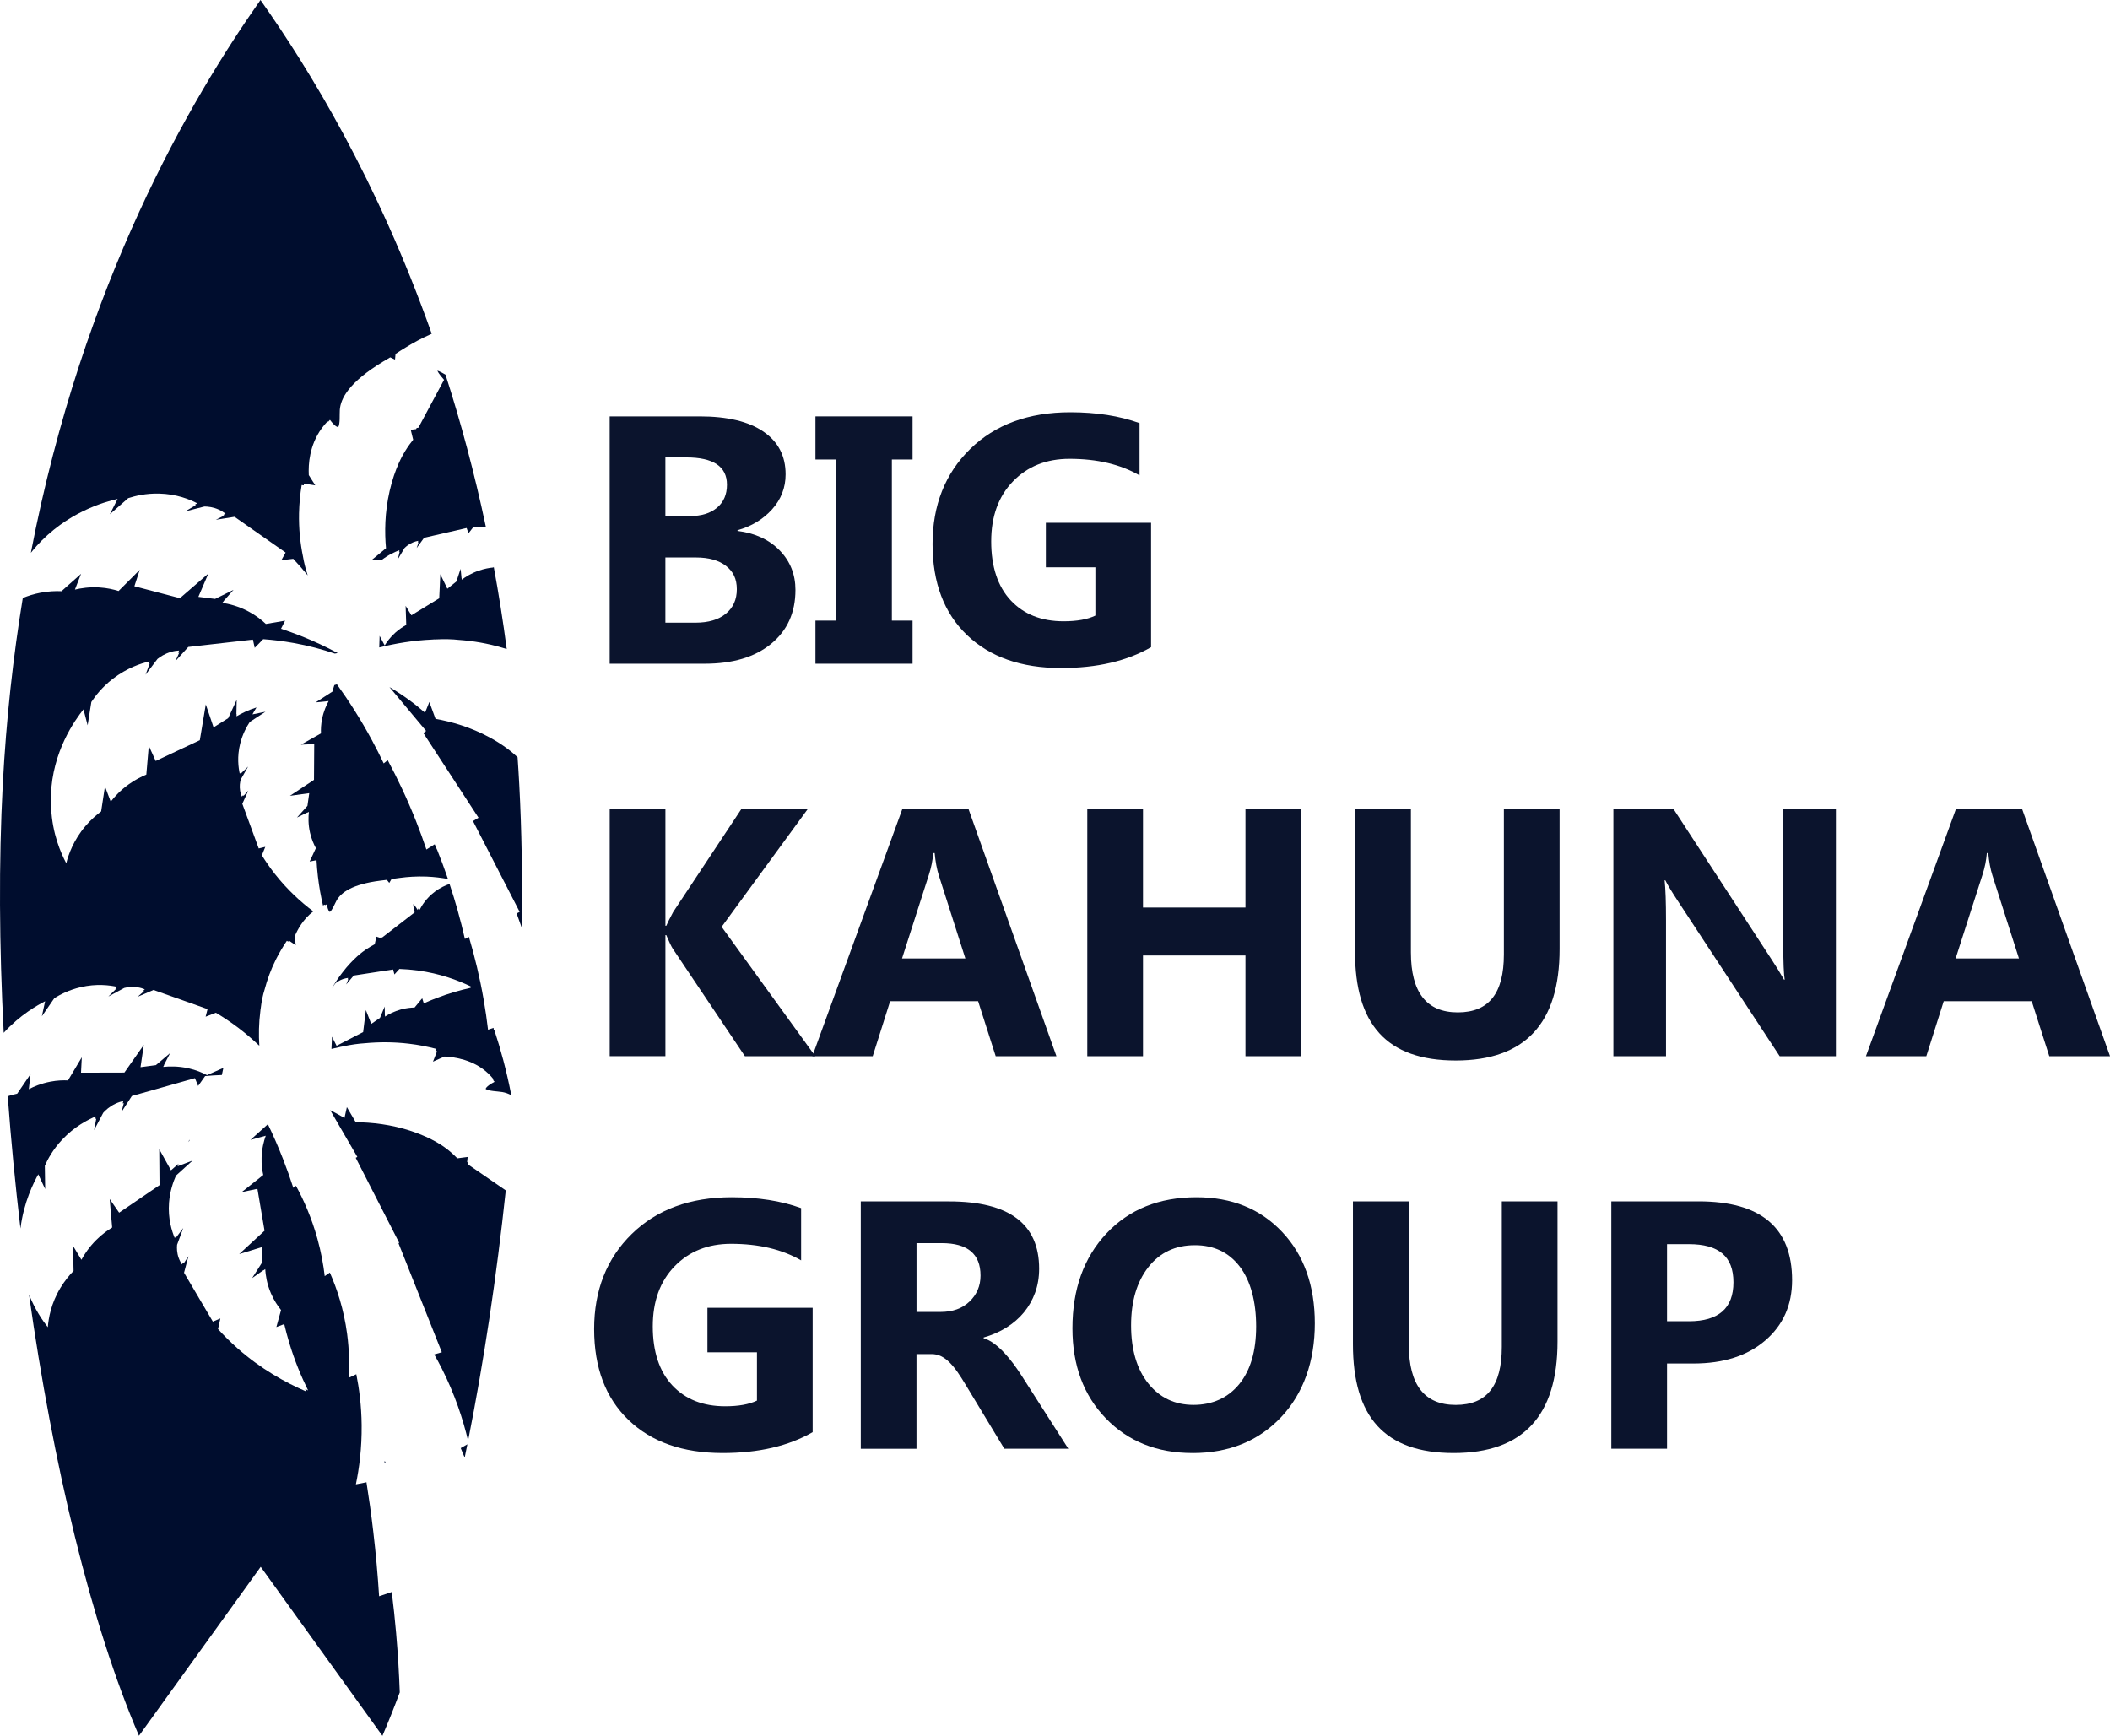 <svg xmlns="http://www.w3.org/2000/svg" id="Layer_2" viewBox="0 0 806.34 663.39"><defs><style>.cls-1{fill:#0b142d;}.cls-2{fill:#000d2e;fill-rule:evenodd;}</style></defs><g id="_&#xEB;&#xEE;&#xE9;_1"><g><path class="cls-2" d="M72.07,436.46c.09-.31,.17-.62,.25-.93,.02,.13,.04,.25,.07,.39-.11,.18-.22,.35-.32,.54Z"></path><path class="cls-2" d="M14.65,448.76c-1.75,3.13-5.61,10.69-6.83,20.75-1.99-16.8-3.62-33.74-4.86-50.56,1.31-.44,2.52-.75,3.62-.98,1.69-2.48,3.38-4.96,5.07-7.44-.21,1.91-.43,3.82-.64,5.73,1.9-1,4.69-2.19,8.19-2.86,2.67-.52,5-.58,6.79-.49,1.76-2.94,3.51-5.9,5.27-8.84-.1,1.96-.2,3.92-.3,5.88,5.52-.01,11.05-.02,16.58-.04,2.47-3.53,4.94-7.05,7.42-10.58-.42,2.84-.84,5.69-1.26,8.52,1.96-.25,3.92-.52,5.88-.78,1.8-1.54,3.62-3.07,5.43-4.6-.78,1.52-1.56,3.03-2.34,4.55h.07c-.13,.23-.25,.48-.38,.72,2.35-.24,5.76-.33,9.66,.54,2.98,.66,5.37,1.69,7.09,2.61,2.08-.92,4.17-1.84,6.25-2.77-.19,.91-.39,1.82-.58,2.72-2.2,.08-4.34,.22-6.39,.41-.89,1.25-1.78,2.51-2.67,3.76-.41-.99-.82-1.97-1.23-2.96-8.04,2.27-16.06,4.54-24.1,6.81-1.32,2.03-2.63,4.05-3.95,6.09,.29-1.13,.59-2.25,.87-3.36-.13,.03-.28,.07-.42,.11,.08-.31,.16-.61,.23-.92-.85,.19-1.88,.5-2.99,1.02-2.27,1.06-3.8,2.5-4.69,3.49-1.16,2.21-2.32,4.43-3.49,6.63,.28-1.48,.55-2.97,.84-4.45-.12,.04-.25,.11-.38,.17,.06-.32,.12-.64,.18-.97-2.97,1.24-8.15,3.83-12.91,8.95-3.43,3.67-5.42,7.35-6.55,9.91,.04,2.97,.09,5.94,.13,8.91-.87-1.89-1.76-3.79-2.65-5.68Z"></path><path class="cls-2" d="M1.42,394.71c-1.74-33.15-1.91-65.39-.37-94.83,1.34-25.25,4-49.02,7.66-71.34,1.99-.82,4.24-1.54,6.72-2.01,3.09-.59,5.83-.69,8.07-.59,2.49-2.21,4.99-4.43,7.48-6.64-.79,2.01-1.56,4.02-2.35,6.03,2.29-.55,5.56-1.07,9.42-.82,2.94,.19,5.4,.77,7.26,1.36,2.69-2.7,5.39-5.4,8.09-8.1-.67,2.09-1.36,4.18-2.04,6.28,5.8,1.52,11.6,3.04,17.4,4.56,3.62-3.13,7.24-6.26,10.86-9.4-1.27,2.97-2.53,5.92-3.81,8.89,2.13,.27,4.25,.52,6.39,.79,2.35-1.15,4.69-2.31,7.04-3.46-1.26,1.42-2.52,2.84-3.77,4.27,.02,0,.04,.01,.07,.01-.2,.22-.4,.45-.6,.67,2.52,.39,6.13,1.25,9.96,3.28,2.93,1.55,5.14,3.32,6.69,4.8,2.45-.42,4.9-.84,7.35-1.25-.51,1.03-1.03,2.06-1.55,3.09,2.49,.82,5.05,1.74,7.66,2.77,5.11,2.03,9.77,4.24,14,6.52-.37,.06-.73,.13-1.11,.2-4.78-1.62-10.01-3.03-15.72-4.05-4.07-.73-7.97-1.2-11.64-1.46-1.08,1.11-2.17,2.2-3.24,3.31-.23-1.05-.46-2.09-.69-3.14-3.49,.4-6.97,.8-10.45,1.18-4.75,.54-9.5,1.08-14.25,1.62-1.64,1.8-3.28,3.61-4.9,5.4,.48-1.06,.95-2.14,1.44-3.2-.13,.01-.3,.03-.44,.04,.13-.29,.27-.59,.4-.87-.87,.04-1.93,.19-3.1,.52-2.39,.69-4.14,1.86-5.18,2.7-1.52,2-3.03,4.02-4.55,6.02,.53-1.43,1.06-2.86,1.58-4.29-.11,.03-.25,.07-.39,.1,.12-.31,.23-.62,.34-.93-3.1,.74-8.61,2.47-14.15,6.77-3.98,3.1-6.55,6.43-8.1,8.79-.48,2.97-.94,5.93-1.41,8.9-.53-2.03-1.06-4.06-1.59-6.1-3.18,4-11.95,16.07-12.45,33.01-.04,1.62-.01,3.19,.09,4.69,.46,9.85,3.71,17.21,5.78,21.12,.85-3.34,2.76-8.83,7.33-14.21,2.05-2.4,4.16-4.24,6-5.6l1.46-9.56c.73,1.95,1.47,3.89,2.2,5.82,1.45-1.86,3.69-4.34,6.92-6.64,2.47-1.76,4.81-2.92,6.69-3.7,.31-3.66,.63-7.33,.94-10.99,.89,1.93,1.76,3.86,2.63,5.79,5.62-2.65,11.25-5.29,16.87-7.94,.76-4.56,1.52-9.12,2.28-13.68,1,2.92,1.98,5.86,2.98,8.78,1.86-1.17,3.73-2.36,5.59-3.53,1.08-2.34,2.17-4.67,3.24-7.01-.03,1.83-.07,3.65-.11,5.48,.02-.01,.04-.02,.07-.04-.01,.3-.01,.59-.02,.87,1.83-1.08,4.41-2.39,7.63-3.39-.67,1.07-1.18,1.98-1.55,2.65,1.66-.33,3.32-.68,4.97-1.01-1.99,1.31-4,2.6-5.99,3.91-1.2,1.8-2.74,4.6-3.66,8.25-1.27,5.07-.67,9.24-.18,11.51,.19-.18,.38-.35,.56-.53,.02,.09,.04,.2,.07,.29,.86-.83,1.72-1.65,2.58-2.48-.95,1.66-1.89,3.33-2.84,4.99-.25,.96-.53,2.5-.22,4.29,.16,.87,.4,1.62,.66,2.19,.17-.18,.33-.37,.5-.55,.04,.1,.08,.22,.12,.31,.61-.67,1.23-1.35,1.84-2.03-.76,1.68-1.52,3.35-2.28,5.03,1.21,3.28,2.41,6.56,3.62,9.84,.89,2.41,1.76,4.81,2.65,7.23,.84-.21,1.67-.41,2.51-.61-.43,1.07-.87,2.16-1.31,3.23,1.43,2.31,3.07,4.7,4.97,7.12,4.75,6.03,9.87,10.7,14.68,14.31-3.93,3.01-6.03,7.01-7.06,9.46,.11,1.16,.23,2.32,.34,3.49-.87-.6-1.74-1.21-2.6-1.8-.1,.13-.19,.29-.28,.43-.17-.11-.33-.22-.49-.34-1.49,2.2-2.91,4.58-4.21,7.17-1.93,3.86-3.31,7.71-4.31,11.49-.65,2.06-1.16,4.44-1.48,7.21h-.03c-.03,.29-.06,.59-.09,.87-.62,4.75-.67,9.26-.41,13.37-2.42-2.31-5.07-4.6-8-6.83-2.92-2.2-5.81-4.12-8.6-5.78-1.31,.5-2.61,1-3.92,1.51,.24-.97,.49-1.94,.74-2.9-2.91-1.03-5.82-2.07-8.73-3.1-3.97-1.41-7.95-2.81-11.92-4.22-2.03,.87-4.06,1.74-6.09,2.61,.82-.71,1.64-1.42,2.46-2.13-.11-.04-.25-.09-.38-.13,.23-.19,.45-.39,.68-.59-.71-.3-1.59-.59-2.66-.76-2.17-.37-4.03-.06-5.2,.23-2.01,1.08-4.04,2.18-6.07,3.28,1.01-1,2.01-1.99,3.02-2.99-.11-.02-.24-.04-.35-.07,.22-.21,.43-.43,.65-.64-2.76-.6-7.81-1.31-13.95,.14-4.43,1.04-7.83,2.82-10.02,4.19-1.58,2.3-3.18,4.6-4.76,6.91,.41-1.91,.83-3.82,1.24-5.73-2.89,1.47-9.57,5.18-15.83,12.06Z"></path><path class="cls-2" d="M147.03,558.3c.11,.25,.22,.51,.34,.76-.17,.07-.32,.12-.49,.19,.04-.32,.1-.63,.14-.95Z"></path><path class="cls-2" d="M151.4,624.41c.67,7.69,1.12,15.15,1.37,22.37-2.15,5.79-4.36,11.33-6.63,16.61-15.88-22.07-31.39-43.59-46.51-64.59-15.13,21-30.63,42.5-46.52,64.56-18.44-42.93-32.88-103.9-42.03-168.65,2.28,5.78,5.2,9.98,7.19,12.51,.27-3.4,1.22-9.08,4.84-15.06,1.63-2.69,3.41-4.83,5-6.46l-.2-9.56c1.06,1.77,2.14,3.54,3.2,5.31,1.12-2.06,2.92-4.84,5.74-7.63,2.15-2.13,4.28-3.64,6.01-4.7-.32-3.62-.63-7.25-.95-10.88,1.21,1.74,2.41,3.48,3.62,5.21,5.14-3.51,10.28-7.01,15.43-10.51-.03-4.58-.07-9.15-.11-13.74,1.51,2.7,3,5.39,4.49,8.08,.95-.84,1.91-1.69,2.87-2.53-.12,.35-.24,.67-.33,.96,1.9-.72,3.81-1.44,5.71-2.16-2.11,1.91-4.23,3.83-6.34,5.74-1.05,2.35-2.31,5.92-2.66,10.36-.46,6.16,1.11,10.94,2.19,13.49,.19-.24,.37-.5,.55-.74,.04,.1,.09,.22,.13,.32,.85-1.13,1.72-2.27,2.57-3.4-.79,2.13-1.57,4.26-2.36,6.4-.11,1.17-.11,3.02,.62,5.05,.37,1,.82,1.81,1.25,2.45,.16-.25,.32-.51,.49-.75,.07,.11,.13,.23,.2,.33,.59-.91,1.18-1.82,1.78-2.72-.56,2.1-1.12,4.22-1.68,6.32,2.13,3.6,4.24,7.19,6.35,10.78,1.55,2.65,3.11,5.28,4.66,7.91,.95-.4,1.91-.8,2.87-1.21-.3,1.35-.6,2.7-.9,4.04,2.19,2.42,4.65,4.88,7.42,7.34,9.05,8,18.43,13.16,26.31,16.53-.14-.3-.3-.61-.44-.92,.38,.17,.76,.35,1.14,.51-2.62-5.28-5.15-11.36-7.22-18.23-.73-2.44-1.36-4.81-1.9-7.12-1.01,.38-2.01,.75-3.01,1.13,.6-2.17,1.2-4.33,1.79-6.5-1.23-1.52-2.69-3.64-3.88-6.42-1.55-3.61-2.03-6.92-2.17-9.22-.23,.16-.45,.32-.69,.48v-.07c-1.44,1.01-2.88,2.01-4.31,3.02,1.27-2,2.56-4.02,3.84-6.02-.07-1.93-.12-3.86-.18-5.79-2.87,.87-5.73,1.76-8.6,2.63,3.23-2.98,6.46-5.95,9.68-8.92-.91-5.33-1.82-10.68-2.72-16.02-2.01,.43-4.02,.85-6.02,1.28,2.74-2.19,5.5-4.37,8.25-6.56-.39-1.72-.72-3.96-.63-6.63,.1-3.49,.87-6.38,1.58-8.38-1.94,.52-3.88,1.05-5.82,1.58l6.64-5.98c2.04,4.25,4,8.7,5.81,13.36,1.45,3.72,2.74,7.36,3.9,10.94,.33-.25,.67-.5,1.02-.75,3,5.5,5.98,12.22,8.18,20.16,1.43,5.15,2.3,9.98,2.81,14.34,.65-.44,1.31-.9,1.96-1.34,2.71,6.13,5.33,13.98,6.6,23.43,.82,6.23,.9,11.9,.62,16.76,.96-.44,1.93-.9,2.89-1.35,1.08,5.39,1.96,11.93,2.04,19.43,.1,8.85-.95,16.56-2.2,22.65,1.35-.27,2.69-.52,4.04-.79,.95,6,1.83,12.22,2.58,18.66,1.02,8.62,1.75,16.93,2.25,24.9,1.62-.54,3.23-1.08,4.84-1.63,.64,5.17,1.22,10.49,1.69,15.99Z"></path><path class="cls-2" d="M13.85,208.84c-.73,.81-1.42,1.63-2.06,2.44C31.77,107.75,72.91,37.92,99.54,0c18.72,26.53,44.68,68.86,65.44,127.55-3.83,1.69-7.16,3.52-9.99,5.27-1.38,.83-2.67,1.65-3.83,2.44-.07,.72-.13,1.45-.2,2.17-.62-.29-1.23-.58-1.84-.86-.97,.56-1.89,1.11-2.77,1.65-12.97,7.86-16.18,14.06-16.49,18.44-.13,1.91,.17,5.27-.6,6.57-.96-.07-2.21-1.49-3.17-2.78-.23,.26-.46,.52-.71,.79-.06-.08-.12-.17-.18-.24-.76,.8-1.52,1.67-2.23,2.65-4.79,6.59-5.16,13.87-4.96,17.92,.82,1.31,1.65,2.6,2.48,3.91-1.44-.22-2.87-.44-4.31-.65-.03,.21-.07,.43-.1,.65-.27-.04-.53-.08-.8-.12-.55,3.42-.92,7.03-1,10.79-.12,5.87,.45,11.4,1.52,16.59,.37,2.2,.95,4.58,1.8,7.16-1.84-2.28-3.7-4.39-5.53-6.33-1.52,.18-3.03,.35-4.55,.53,.54-.97,1.08-1.95,1.63-2.93-2.74-1.93-5.5-3.85-8.26-5.78-3.75-2.62-7.5-5.25-11.26-7.88-2.38,.38-4.76,.75-7.14,1.13,1.06-.53,2.13-1.07,3.19-1.61-.1-.09-.22-.17-.33-.25,.29-.14,.58-.29,.86-.44-.65-.52-1.51-1.08-2.57-1.57-2.17-1-4.21-1.18-5.51-1.2-2.43,.62-4.87,1.24-7.32,1.86,1.35-.8,2.69-1.59,4.03-2.39-.1-.06-.23-.11-.34-.17,.29-.18,.59-.34,.87-.52-2.71-1.42-7.8-3.58-14.67-3.72-4.94-.1-9.02,.87-11.71,1.75-2.34,2.06-4.67,4.11-7.01,6.16,.99-1.96,1.98-3.91,2.97-5.87-4.96,1.13-19.37,5.06-31.14,18.17Z"></path><path class="cls-2" d="M118.32,329.29c.8-1.73,1.6-3.44,2.4-5.16-.79-1.43-1.66-3.4-2.24-5.87-.74-3.22-.65-6.03-.43-7.97-.21,.1-.42,.2-.63,.3,0-.01,0-.03,.01-.06-1.32,.64-2.63,1.28-3.94,1.91,1.33-1.48,2.66-2.98,4-4.47,.23-1.62,.45-3.22,.69-4.84-2.46,.33-4.91,.67-7.38,1.01,3.07-2.03,6.12-4.06,9.19-6.09,.02-4.56,.06-9.12,.09-13.68-1.69,.08-3.39,.15-5.09,.23,2.56-1.44,5.11-2.88,7.67-4.32-.07-1.48-.01-3.4,.44-5.6,.59-2.89,1.63-5.18,2.5-6.75-1.66,.17-3.32,.34-4.97,.51,2.15-1.38,4.31-2.78,6.45-4.16,.17-.75,.4-1.57,.69-2.45,.33-.1,.66-.2,.99-.3,4.55,6.31,9.08,13.39,13.34,21.28,1.63,3.02,3.14,6.01,4.53,8.94,.52-.41,1.03-.82,1.54-1.22,3.8,7.08,7.47,14.85,10.84,23.34,1.44,3.66,2.76,7.27,3.94,10.79,1.05-.68,2.11-1.34,3.17-2,.28,.66,.56,1.34,.85,2.01,.01,0,.02-.01,.04-.01,1.45,3.6,2.84,7.36,4.18,11.27-2.42-.44-5.17-.8-8.22-.92-3.77-.14-7.16,.1-10.05,.49-1.18,.14-2.3,.31-3.32,.49-.28,.49-.56,.96-.84,1.44-.31-.39-.62-.77-.92-1.17-.82,.09-1.61,.18-2.36,.29-11.08,1.37-15.22,4.67-16.86,7.61-.72,1.29-1.64,3.71-2.57,4.36-.61-.35-.95-1.74-1.15-2.91-.24,.1-.48,.21-.72,.32-.01-.08-.03-.16-.04-.22-.23,.09-.48,.21-.72,.32-.8-3.44-1.48-7.13-1.94-11.11-.25-2.13-.42-4.19-.52-6.18-.87,.17-1.75,.34-2.62,.52Z"></path><path class="cls-2" d="M176.06,553.43c.84-.49,1.69-.97,2.55-1.46-.34,1.69-.69,3.4-1.03,5.08-.51-1.21-1.02-2.44-1.52-3.62Z"></path><path class="cls-2" d="M169.68,145.13c-.18-.2-2.14-2.36-2.53-3.48,.97,.3,2.44,1.14,3.1,1.54,5.79,17.98,11.02,37.36,15.42,58.15-1.64-.04-3.22-.02-4.74,.04-.64,.81-1.27,1.62-1.9,2.42-.24-.67-.48-1.34-.71-2.01-2.29,.53-4.59,1.05-6.88,1.58-3.12,.71-6.24,1.43-9.37,2.15-.94,1.31-1.89,2.62-2.84,3.93,.24-.74,.48-1.48,.71-2.21-.09,.01-.2,.04-.29,.07,.07-.21,.13-.41,.2-.62-.58,.1-1.27,.28-2.03,.59-1.55,.63-2.61,1.54-3.24,2.17-.85,1.44-1.7,2.88-2.56,4.31,.24-.97,.48-1.96,.72-2.94-.08,.03-.18,.07-.25,.1,.06-.21,.1-.43,.16-.64-1.63,.59-4.24,1.73-6.94,3.85-1.27,.01-2.55,.01-3.82,.02,1.87-1.54,3.75-3.09,5.62-4.63-.55-5.98-.52-13.58,1.39-21.89,2.01-8.76,5.09-13.89,5.9-15.2,1.16-1.89,2.28-3.38,3.09-4.39-.31-1.26-.62-2.52-.93-3.79,.68-.09,1.36-.17,2.04-.25,.08-.16,.17-.3,.24-.45,.22-.03,.43-.06,.64-.08,3.28-6.11,6.55-12.22,9.82-18.33Z"></path><path class="cls-2" d="M178.84,445.01c4.81,3.31,9.63,6.62,14.44,9.93-3.48,32.7-8.33,65.18-14.4,95.67-1.96-8.26-5.05-17.71-10.04-27.59-.94-1.87-1.91-3.66-2.9-5.39,.96-.29,1.94-.56,2.9-.84-5.47-13.77-10.95-27.53-16.41-41.3-.04-.13-.1-.27-.14-.4,.09-.04,.18-.08,.27-.12-5.53-10.83-11.08-21.66-16.62-32.49,.21-.11,.41-.22,.62-.33-3.45-5.95-6.92-11.92-10.37-17.88,2,1.02,3.82,2.04,5.45,3.01,.31-1.38,.61-2.78,.92-4.16,1.13,1.91,2.25,3.83,3.38,5.76,6.03,.06,13.55,.82,21.36,3.43,8.24,2.74,12.65,6.14,13.78,7.03,1.62,1.28,2.84,2.48,3.69,3.34,1.31-.18,2.62-.34,3.94-.51-.07,.64-.12,1.29-.19,1.94,.13,.1,.27,.19,.4,.28-.01,.21-.03,.41-.06,.62Z"></path><path class="cls-2" d="M182.91,218.11c2.18-.77,4.14-1.1,5.62-1.23,.04-.07,.1-.14,.16-.21,1.88,10.15,3.54,20.61,4.96,31.39-.53-.18-1.06-.34-1.61-.5-5.64-1.67-11.25-2.61-16.69-3-2.56-.29-5.47-.35-8.77-.19-.16,0-.32,.01-.49,.02v-.03c-.31,.01-.63,.04-.94,.07-7.29,.32-14.13,1.49-20.22,3.01,.04-1.47,.1-2.94,.14-4.43,.64,1.23,1.3,2.45,1.94,3.66,.82-1.34,2.11-3.13,4.08-4.9,1.51-1.34,2.98-2.29,4.16-2.93-.08-2.43-.17-4.87-.24-7.3,.73,1.21,1.47,2.4,2.21,3.61,3.54-2.17,7.08-4.34,10.63-6.51,.14-3.06,.28-6.12,.42-9.18,.9,1.85,1.79,3.7,2.69,5.54,1.15-.92,2.3-1.84,3.45-2.76,.53-1.62,1.06-3.23,1.61-4.85,.12,1.21,.24,2.4,.36,3.61,.01-.01,.02-.02,.03-.02,.02,.19,.04,.38,.06,.56,1.41-1.06,3.56-2.43,6.43-3.44Z"></path><path class="cls-2" d="M195.26,417.91c.04,.22,.08,.43,.11,.65-1.18-.64-2.34-1.02-3.4-1.2-1.88-.31-5.26-.35-6.39-1.2,.28-.91,1.96-1.95,3.42-2.72-.19-.24-.41-.5-.62-.74,.09-.04,.19-.1,.28-.16-.62-.79-1.33-1.58-2.14-2.34-5.49-5.17-12.63-6.22-16.68-6.42-1.46,.65-2.92,1.31-4.38,1.96,.52-1.33,1.04-2.67,1.57-4-.21-.06-.43-.1-.63-.15,.09-.24,.19-.5,.29-.74-3.27-.85-6.75-1.55-10.46-1.98-5.78-.69-11.38-.68-16.73-.18-2.55,.16-5.39,.54-8.57,1.24-.16,.03-.31,.07-.46,.1-.01-.01-.01-.02-.01-.03-.3,.07-.61,.15-.91,.22-.97,.2-1.94,.42-2.88,.65,.07-1.56,.13-3.11,.21-4.66,.59,1.16,1.17,2.31,1.75,3.46,3.39-1.75,6.76-3.49,10.15-5.24,.34-2.81,.7-5.61,1.04-8.41,.69,1.76,1.36,3.53,2.05,5.29,1.12-.76,2.23-1.53,3.34-2.29,.6-1.45,1.21-2.9,1.8-4.35,.02,1.11,.04,2.23,.07,3.34,.01-.01,.03-.02,.04-.02,0,.18,.01,.35,.01,.53,1.36-.89,3.42-2,6.09-2.73,2.05-.55,3.85-.72,5.21-.74,.97-1.17,1.95-2.36,2.92-3.54,.2,.64,.4,1.28,.6,1.94,1.53-.69,3.12-1.35,4.79-1.99,4.73-1.82,9.19-3.08,13.24-3.97-.24-.11-.5-.22-.74-.34,.22-.04,.46-.11,.69-.15-5.14-2.48-11.89-4.94-20.12-6.08-2.51-.34-4.91-.53-7.17-.61-.64,.71-1.27,1.41-1.91,2.1-.17-.63-.33-1.27-.5-1.9-2.13,.33-4.25,.65-6.36,.97-2.9,.44-5.8,.89-8.69,1.34-.96,1.13-1.91,2.27-2.88,3.41,.28-.66,.54-1.33,.81-1.99-.08,.01-.19,.03-.27,.04,.07-.19,.14-.37,.21-.55-.52,.06-1.17,.17-1.88,.4-1.45,.48-2.48,1.24-3.1,1.77-.41,.58-.81,1.16-1.22,1.74,1.14-1.97,2.47-4,4.02-6,4.19-5.45,7.9-8.05,8.87-8.7,1.37-.94,2.59-1.63,3.46-2.08,.21-.96,.42-1.94,.63-2.91,.48,.15,.95,.31,1.42,.46,.11-.08,.21-.17,.31-.24,.16,.04,.3,.1,.45,.14,4.15-3.21,8.3-6.42,12.45-9.63-.04-.2-.62-2.3-.51-3.19,.68,.64,1.56,2.09,1.66,2.27,.11-.21,.24-.44,.39-.71,.19,.31,.34,.54,.38,.61,.76-1.51,2.5-4.42,5.84-6.92,1.96-1.46,3.91-2.36,5.57-2.92,1.06,3.19,2.08,6.46,3.03,9.84,1.07,3.81,2.01,7.54,2.84,11.17,.51-.25,1.02-.52,1.53-.79,2.2,7.43,4.15,15.42,5.63,23.96,.69,3.94,1.24,7.78,1.68,11.52,.7-.23,1.41-.48,2.1-.71,.02,.25,.07,.53,.09,.79,.06-.02,.11-.04,.18-.07,2.49,7.54,4.68,15.66,6.39,24.36Z"></path><path class="cls-2" d="M199.41,354.62c-.66-1.85-1.33-3.7-1.99-5.54,.39-.19,.77-.39,1.17-.58-5.95-11.58-11.9-23.14-17.84-34.71,.7-.43,1.41-.86,2.11-1.28-6.82-10.46-13.63-20.92-20.44-31.38,.01-.01,.02-.03,.03-.04-.18-.23-.34-.46-.52-.7-.04-.08-.1-.16-.14-.23,.34-.27,.7-.54,1.05-.81-4.67-5.59-9.34-11.18-14.01-16.77,5.6,3.29,10.11,6.75,13.59,9.81,.55-1.36,1.11-2.72,1.65-4.1,.79,2.15,1.57,4.29,2.36,6.44,6.01,1.07,13.38,3.13,20.73,7.12,5.21,2.82,8.66,5.67,10.63,7.55,.25,3.5,.46,7.02,.65,10.57,.92,17.38,1.23,35.73,.97,54.66Z"></path></g><g><path class="cls-1" d="M232.99,253.66v-94.53h34.41c10.55,0,18.66,1.93,24.32,5.8,5.67,3.87,8.5,9.32,8.5,16.35,0,5.1-1.73,9.56-5.17,13.38-3.45,3.82-7.86,6.48-13.22,7.98v.26c6.72,.84,12.1,3.32,16.12,7.45,4.02,4.13,6.03,9.16,6.03,15.1,0,8.66-3.1,15.52-9.29,20.6-6.2,5.08-14.66,7.61-25.38,7.61h-36.32Zm21.29-78.84v22.41h9.36c4.39,0,7.85-1.06,10.38-3.2,2.53-2.13,3.79-5.06,3.79-8.8,0-6.94-5.19-10.42-15.56-10.42h-7.98Zm0,38.23v24.92h11.54c4.92,0,8.78-1.14,11.57-3.43,2.79-2.28,4.19-5.41,4.19-9.36s-1.37-6.75-4.12-8.9c-2.75-2.15-6.58-3.23-11.5-3.23h-11.67Z"></path><path class="cls-1" d="M348.74,159.13v16.48h-7.91v61.57h7.91v16.48h-37.11v-16.48h7.91v-61.57h-7.91v-16.48h37.11Z"></path><path class="cls-1" d="M439.9,247.33c-9.23,5.32-20.7,7.98-34.41,7.98-15.21,0-27.19-4.21-35.96-12.62-8.77-8.41-13.15-20.01-13.15-34.77s4.79-26.96,14.37-36.32c9.58-9.36,22.32-14.04,38.23-14.04,10.02,0,18.85,1.38,26.5,4.15v19.97c-7.29-4.22-16.22-6.33-26.76-6.33-8.83,0-16.03,2.87-21.59,8.6-5.56,5.73-8.34,13.39-8.34,22.97s2.49,17.23,7.48,22.54c4.99,5.32,11.72,7.98,20.2,7.98,5.1,0,9.14-.73,12.13-2.18v-18.46h-18.92v-17.01h40.21v47.53Z"></path><path class="cls-1" d="M311.56,403.66h-26.89l-27.55-41.07c-.53-.79-1.36-2.53-2.5-5.21h-.33v46.27h-21.29v-94.53h21.29v44.69h.33c.53-1.23,1.41-2.99,2.64-5.27l26.1-39.42h25.38l-32.96,45.09,35.79,49.44Z"></path><path class="cls-1" d="M403.71,403.66h-23.2l-6.72-21.03h-33.62l-6.66,21.03h-23.07l34.41-94.53h25.25l33.62,94.53Zm-34.8-37.38l-10.15-31.77c-.75-2.37-1.27-5.21-1.58-8.5h-.53c-.22,2.77-.77,5.52-1.65,8.24l-10.28,32.04h24.19Z"></path><path class="cls-1" d="M497.32,403.66h-21.36v-38.5h-39.16v38.5h-21.29v-94.53h21.29v37.71h39.16v-37.71h21.36v94.53Z"></path><path class="cls-1" d="M596,362.72c0,28.39-13.23,42.58-39.68,42.58s-38.5-13.86-38.5-41.59v-54.58h21.36v54.84c0,15.29,5.98,22.94,17.93,22.94s17.6-7.38,17.6-22.15v-55.63h21.29v53.59Z"></path><path class="cls-1" d="M701.6,403.66h-21.49l-38.96-59.39c-2.29-3.47-3.87-6.09-4.75-7.84h-.26c.35,3.34,.53,8.44,.53,15.29v51.94h-20.11v-94.53h22.94l37.51,57.55c1.71,2.59,3.29,5.16,4.75,7.71h.26c-.35-2.2-.53-6.53-.53-12.99v-52.27h20.1v94.53Z"></path><path class="cls-1" d="M806.34,403.66h-23.2l-6.72-21.03h-33.62l-6.66,21.03h-23.07l34.41-94.53h25.25l33.62,94.53Zm-34.8-37.38l-10.15-31.77c-.75-2.37-1.27-5.21-1.58-8.5h-.53c-.22,2.77-.77,5.52-1.65,8.24l-10.28,32.04h24.19Z"></path><path class="cls-1" d="M310.57,547.33c-9.23,5.32-20.7,7.98-34.41,7.98-15.21,0-27.19-4.21-35.96-12.62-8.77-8.42-13.15-20.01-13.15-34.77s4.79-26.96,14.37-36.32c9.58-9.36,22.32-14.04,38.23-14.04,10.02,0,18.85,1.38,26.5,4.15v19.97c-7.29-4.22-16.22-6.33-26.76-6.33-8.83,0-16.03,2.87-21.59,8.6-5.56,5.73-8.34,13.39-8.34,22.97s2.49,17.23,7.48,22.54c4.99,5.32,11.72,7.98,20.2,7.98,5.1,0,9.14-.73,12.13-2.17v-18.46h-18.92v-17.01h40.21v47.53Z"></path><path class="cls-1" d="M408.26,553.66h-24.46l-14.7-24.32c-1.1-1.85-2.15-3.49-3.16-4.94-1.01-1.45-2.03-2.69-3.07-3.72-1.03-1.03-2.11-1.82-3.23-2.37-1.12-.55-2.34-.82-3.66-.82h-5.74v36.19h-21.29v-94.53h33.75c22.94,0,34.41,8.57,34.41,25.71,0,3.3-.51,6.34-1.52,9.13-1.01,2.79-2.44,5.31-4.28,7.55s-4.08,4.17-6.69,5.8c-2.62,1.63-5.53,2.9-8.73,3.82v.26c1.41,.44,2.77,1.15,4.09,2.14,1.32,.99,2.59,2.14,3.82,3.46,1.23,1.32,2.41,2.74,3.53,4.25,1.12,1.52,2.14,3,3.07,4.45l17.86,27.95Zm-58.01-78.57v26.3h9.23c4.57,0,8.24-1.32,11.01-3.96,2.81-2.68,4.22-6,4.22-9.95,0-8.26-4.94-12.39-14.83-12.39h-9.62Z"></path><path class="cls-1" d="M455.72,555.31c-13.54,0-24.56-4.41-33.09-13.22-8.53-8.81-12.79-20.29-12.79-34.44,0-14.94,4.33-27.03,12.99-36.25s20.13-13.84,34.41-13.84c13.49,0,24.4,4.42,32.73,13.25,8.33,8.83,12.49,20.48,12.49,34.94s-4.32,26.83-12.95,35.92c-8.64,9.1-19.9,13.65-33.78,13.65Zm.92-79.43c-7.47,0-13.4,2.8-17.8,8.4-4.39,5.6-6.59,13.02-6.59,22.25s2.2,16.77,6.59,22.21c4.39,5.45,10.15,8.17,17.27,8.17s13.16-2.65,17.47-7.94c4.31-5.29,6.46-12.64,6.46-22.05s-2.09-17.42-6.26-22.87c-4.18-5.45-9.89-8.17-17.14-8.17Z"></path><path class="cls-1" d="M595.21,512.73c0,28.39-13.23,42.58-39.68,42.58s-38.5-13.87-38.5-41.59v-54.58h21.36v54.84c0,15.29,5.98,22.94,17.93,22.94s17.6-7.38,17.6-22.15v-55.63h21.29v53.59Z"></path><path class="cls-1" d="M637.06,521.1v32.56h-21.29v-94.53h33.35c23.82,0,35.73,10.04,35.73,30.12,0,9.49-3.42,17.17-10.25,23.04-6.83,5.87-15.96,8.8-27.39,8.8h-10.15Zm0-45.62v29.47h8.37c11.34,0,17.01-4.97,17.01-14.9s-5.67-14.57-17.01-14.57h-8.37Z"></path></g></g></svg>